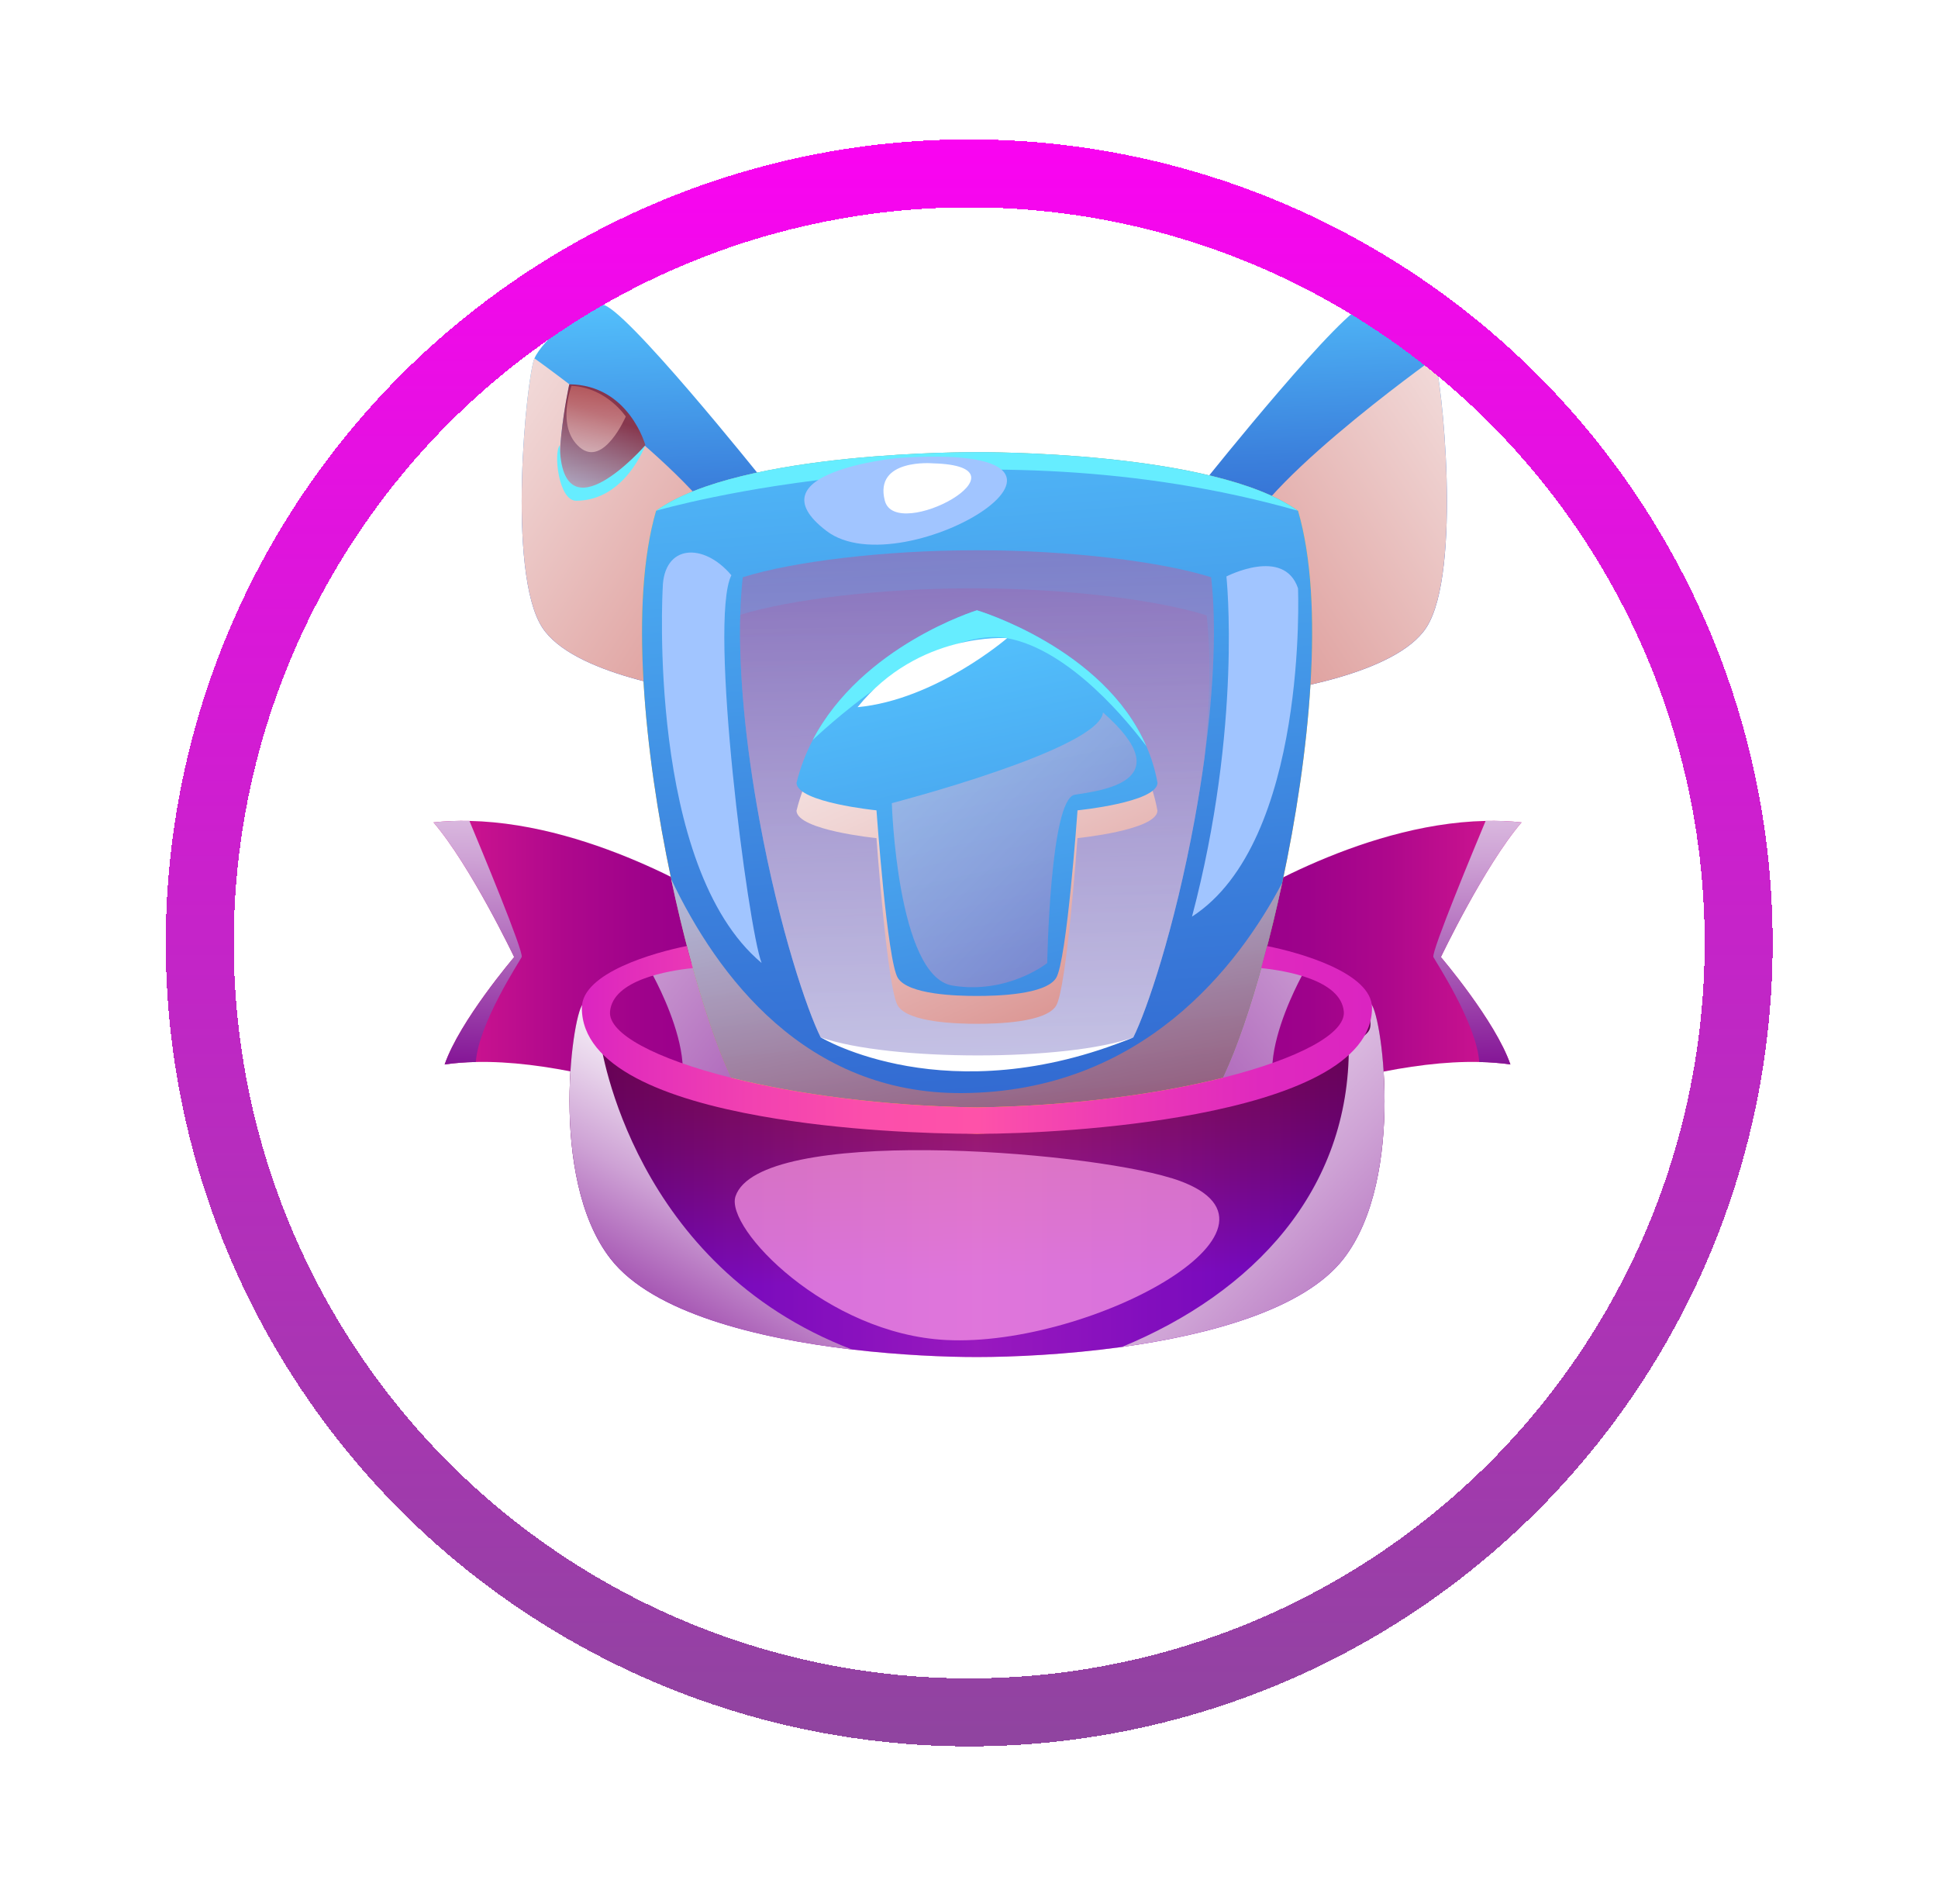 <svg width="57" height="56" viewBox="0 0 57 56" fill="none" xmlns="http://www.w3.org/2000/svg">
<path d="M35.5 14.063L36.393 20.491C36.393 20.491 36.498 20.482 36.678 20.46C37.685 20.337 41.061 19.832 41.953 18.454C43.005 16.83 42.411 11.066 42.182 10.54C41.953 10.015 40.785 8.984 40.191 8.961C39.596 8.939 35.5 14.063 35.5 14.063Z" fill="url(#paint0_linear_3002_51455)"/>
<path style="mix-blend-mode:multiply" d="M36.677 20.46C37.684 20.337 41.06 19.832 41.952 18.453C43.004 16.83 42.41 11.066 42.181 10.539C42.181 10.539 36.464 14.611 36.464 16.184C36.464 16.866 36.315 18.748 36.677 20.46Z" fill="url(#paint1_linear_3002_51455)"/>
<path d="M33.844 33.827C33.844 33.827 39.447 31.144 43.507 31.233C43.822 31.24 44.129 31.263 44.423 31.306C43.983 30.026 42.379 28.148 42.379 28.148C42.379 28.148 43.654 25.469 44.752 24.186C44.4 24.148 44.048 24.135 43.694 24.143C39.883 24.224 36.155 26.69 36.155 26.69L33.844 33.827Z" fill="url(#paint2_linear_3002_51455)"/>
<path style="mix-blend-mode:multiply" d="M38.357 28.576C38.357 28.576 36.244 32.26 38.357 32.859C40.47 33.458 34.651 36.345 35.156 31.672C35.66 27 38.357 28.576 38.357 28.576Z" fill="url(#paint3_linear_3002_51455)"/>
<path style="mix-blend-mode:multiply" d="M42.159 28.148C42.23 28.288 43.428 30.103 43.507 31.233C43.823 31.24 44.13 31.263 44.424 31.306C43.983 30.026 42.379 28.148 42.379 28.148C42.379 28.148 43.655 25.469 44.752 24.186C44.4 24.148 44.048 24.135 43.695 24.143C43.381 24.895 42.087 28.005 42.159 28.148Z" fill="url(#paint4_linear_3002_51455)"/>
<path d="M23.658 33.827C23.658 33.827 18.055 31.144 13.995 31.233C13.679 31.24 13.373 31.263 13.078 31.306C13.519 30.026 15.123 28.148 15.123 28.148C15.123 28.148 13.847 25.469 12.75 24.186C13.102 24.148 13.454 24.135 13.807 24.143C17.618 24.224 21.346 26.69 21.346 26.69L23.658 33.827Z" fill="url(#paint5_linear_3002_51455)"/>
<path style="mix-blend-mode:multiply" d="M19.144 28.576C19.144 28.576 21.257 32.26 19.144 32.859C17.031 33.458 22.85 36.345 22.345 31.672C21.841 27 19.144 28.576 19.144 28.576Z" fill="url(#paint6_linear_3002_51455)"/>
<path d="M22.401 14.063L21.507 20.491C21.507 20.491 21.403 20.482 21.222 20.46C20.215 20.337 16.839 19.832 15.948 18.454C14.896 16.83 15.489 11.066 15.719 10.54C15.948 10.015 17.115 8.984 17.709 8.961C18.304 8.939 22.401 14.063 22.401 14.063Z" fill="url(#paint7_linear_3002_51455)"/>
<path style="mix-blend-mode:multiply" d="M21.222 20.46C20.215 20.337 16.839 19.832 15.948 18.453C14.896 16.83 15.489 11.066 15.719 10.539C15.719 10.539 21.435 14.611 21.435 16.184C21.435 16.866 21.585 18.748 21.222 20.46Z" fill="url(#paint8_linear_3002_51455)"/>
<path d="M37.711 25.967C37.034 29.128 36.11 31.789 35.48 32.496C34.445 33.661 30.894 34.048 29.196 34.167V34.217C29.196 34.217 29.024 34.212 28.737 34.196C28.451 34.212 28.277 34.217 28.277 34.217V34.167C26.581 34.048 23.03 33.661 21.994 32.496C21.357 31.78 20.419 29.061 19.741 25.848C18.95 22.117 18.51 17.719 19.297 15.022C19.297 15.022 19.297 15.022 19.3 15.022C21.77 13.245 28.728 13.299 28.736 13.299C28.745 13.299 35.712 13.245 38.178 15.024C38.974 17.75 38.516 22.211 37.711 25.969V25.967Z" fill="url(#paint9_linear_3002_51455)"/>
<path d="M37.711 25.967C37.034 29.128 36.11 31.789 35.48 32.496C34.445 33.661 30.894 34.048 29.196 34.167V34.217C29.196 34.217 29.024 34.212 28.737 34.196C28.451 34.212 28.277 34.217 28.277 34.217V34.167C26.581 34.048 23.03 33.661 21.994 32.496C21.357 31.78 20.419 29.061 19.741 25.848C18.95 22.117 18.51 17.719 19.297 15.022C19.297 15.022 19.297 15.022 19.3 15.022C21.77 13.245 28.728 13.299 28.736 13.299C28.745 13.299 35.712 13.245 38.178 15.024C38.974 17.75 38.516 22.211 37.711 25.969V25.967Z" fill="url(#paint10_linear_3002_51455)"/>
<path style="mix-blend-mode:multiply" opacity="0.66" d="M37.709 25.969C37.032 29.129 36.108 31.79 35.478 32.498C34.443 33.663 30.892 34.049 29.194 34.168V34.219C29.194 34.219 29.022 34.213 28.735 34.197C28.448 34.213 28.275 34.219 28.275 34.219V34.168C26.579 34.049 23.028 33.663 21.992 32.498C21.355 31.781 20.417 29.063 19.738 25.85C21.106 28.731 23.703 32.171 28.291 32.148C33.598 32.121 36.428 28.401 37.709 25.969Z" fill="url(#paint11_linear_3002_51455)"/>
<path d="M28.735 32.569C31.512 32.527 34.047 32.179 35.962 31.699C35.79 32.06 35.628 32.331 35.48 32.497C35.397 32.589 35.299 32.677 35.188 32.762C33.892 33.722 30.758 34.057 29.195 34.167V34.218C29.195 34.218 29.024 34.212 28.737 34.196C28.45 34.212 28.276 34.218 28.276 34.218V34.167C26.75 34.061 23.718 33.736 22.374 32.823C22.224 32.722 22.096 32.612 21.994 32.497C21.846 32.331 21.683 32.06 21.512 31.699C23.424 32.179 25.958 32.527 28.735 32.569Z" fill="url(#paint12_linear_3002_51455)"/>
<path style="mix-blend-mode:multiply" opacity="0.68" d="M35.432 22.233C35.43 22.247 35.43 22.263 35.427 22.279C35.346 22.875 35.248 23.49 35.133 24.118C34.537 27.358 33.72 29.736 33.332 30.51C32.799 30.753 31.327 31.123 28.988 31.287L28.73 31.305L28.48 31.287C26.141 31.123 24.669 30.753 24.138 30.51C23.75 29.736 22.931 27.358 22.337 24.118C21.917 21.828 21.726 19.727 21.773 18.08C21.783 17.685 21.809 17.317 21.846 16.977C23.308 16.515 26.02 16.184 28.664 16.184H28.803C31.446 16.184 34.16 16.515 35.622 16.977C35.777 18.33 35.71 20.162 35.432 22.233Z" fill="url(#paint13_linear_3002_51455)"/>
<path style="mix-blend-mode:multiply" opacity="0.57" d="M35.432 22.233C35.43 22.248 35.43 22.264 35.427 22.28C35.346 22.875 35.248 23.491 35.133 24.119C34.537 27.359 33.72 29.736 33.332 30.51C32.799 30.754 31.327 31.124 28.988 31.288L28.73 31.306L28.48 31.288C26.141 31.124 24.669 30.754 24.138 30.51C23.75 29.736 22.931 27.359 22.337 24.119C21.917 21.829 21.726 19.727 21.773 18.08C23.247 17.628 25.925 17.303 28.532 17.303H28.671C31.314 17.303 34.03 17.637 35.49 18.098C35.616 19.201 35.594 20.62 35.432 22.233Z" fill="url(#paint14_linear_3002_51455)"/>
<path style="mix-blend-mode:multiply" d="M28.734 18.768C28.734 18.768 24.344 20.117 23.426 23.846C23.455 24.42 25.779 24.649 25.779 24.649C25.779 24.649 26.095 29.096 26.41 29.585C26.726 30.072 28.148 30.11 28.734 30.11C29.321 30.11 30.743 30.074 31.058 29.585C31.374 29.098 31.69 24.649 31.69 24.649C31.69 24.649 34.014 24.42 34.043 23.846C33.383 20.144 28.734 18.768 28.734 18.768Z" fill="url(#paint15_linear_3002_51455)"/>
<path d="M39.509 37.028C38.356 38.504 35.594 39.254 32.995 39.615C31.366 39.839 29.798 39.911 28.735 39.911C27.8 39.911 26.474 39.855 25.059 39.689C22.302 39.364 19.202 38.615 17.963 37.028C16.086 34.627 16.871 29.563 17.167 29.518C17.201 29.913 17.372 30.268 17.652 30.587C19.861 33.104 28.735 33.346 28.735 33.346C28.735 33.346 35.608 33.158 38.761 31.401C39.646 30.907 40.238 30.29 40.303 29.518C40.601 29.563 41.386 34.627 39.509 37.028Z" fill="url(#paint16_linear_3002_51455)"/>
<path style="mix-blend-mode:screen" opacity="0.4" d="M39.509 37.028C38.356 38.504 35.594 39.254 32.995 39.615C31.366 39.839 29.798 39.911 28.735 39.911C27.8 39.911 26.474 39.855 25.059 39.689C22.302 39.364 19.202 38.615 17.963 37.028C16.086 34.627 16.871 29.563 17.167 29.518C17.201 29.913 17.372 30.268 17.652 30.587C19.861 33.104 28.735 33.346 28.735 33.346C28.735 33.346 35.608 33.158 38.761 31.401C39.646 30.907 40.238 30.29 40.303 29.518C40.601 29.563 41.386 34.627 39.509 37.028Z" fill="url(#paint17_linear_3002_51455)"/>
<path style="mix-blend-mode:multiply" d="M25.059 39.689C22.302 39.364 19.202 38.615 17.963 37.028C16.086 34.627 16.871 29.563 17.167 29.518C17.201 29.913 17.372 30.268 17.652 30.587C17.681 30.809 18.623 37.225 25.059 39.689Z" fill="url(#paint18_linear_3002_51455)"/>
<path style="mix-blend-mode:multiply" d="M39.51 37.028C38.357 38.504 35.594 39.254 32.996 39.615C36.859 38.022 39.703 35.011 39.671 30.744C40.557 30.25 40.239 30.29 40.304 29.518C40.602 29.563 41.387 34.627 39.51 37.028Z" fill="url(#paint19_linear_3002_51455)"/>
<path d="M40.353 29.641C40.353 31.299 37.92 32.242 35.185 32.762C32.787 33.216 30.157 33.346 28.732 33.346C27.306 33.346 24.744 33.249 22.371 32.823C19.6 32.329 17.113 31.387 17.113 29.641C17.113 28.609 19.255 28.01 20.201 27.822C20.258 28.044 20.316 28.261 20.376 28.472C19.654 28.546 18.024 28.816 17.942 29.751C17.886 30.398 19.275 31.138 21.509 31.699C23.422 32.179 25.955 32.527 28.732 32.569C31.509 32.527 34.044 32.179 35.959 31.699C38.193 31.138 39.58 30.398 39.524 29.751C39.441 28.818 37.817 28.546 37.094 28.472C37.151 28.261 37.211 28.044 37.267 27.824C38.216 28.012 40.353 28.611 40.353 29.641Z" fill="url(#paint20_linear_3002_51455)"/>
<path d="M34.045 23.028C34.016 23.601 31.692 23.832 31.692 23.832C31.692 23.832 31.376 28.279 31.06 28.766C30.745 29.255 29.323 29.291 28.734 29.291C28.146 29.291 26.726 29.255 26.41 28.766C26.095 28.279 25.779 23.832 25.779 23.832C25.779 23.832 23.455 23.601 23.426 23.028C23.538 22.571 23.702 22.151 23.904 21.765C25.353 18.988 28.734 17.949 28.734 17.949C28.734 17.949 32.468 19.055 33.718 21.947C33.864 22.283 33.976 22.643 34.045 23.028Z" fill="url(#paint21_linear_3002_51455)"/>
<path style="mix-blend-mode:multiply" d="M15.343 28.148C15.273 28.288 14.075 30.103 13.995 31.233C13.679 31.24 13.373 31.263 13.078 31.306C13.519 30.026 15.123 28.148 15.123 28.148C15.123 28.148 13.847 25.469 12.75 24.186C13.102 24.148 13.454 24.135 13.807 24.143C14.121 24.895 15.415 28.005 15.343 28.148Z" fill="url(#paint22_linear_3002_51455)"/>
<g style="mix-blend-mode:soft-light" opacity="0.69">
<path d="M34.45 34.648C31.785 33.823 22.326 33.105 21.632 35.185C21.32 36.121 24.31 39.234 27.828 39.41C32.132 39.627 38.79 35.99 34.45 34.646V34.648Z" fill="#FF9FE8"/>
</g>
<path d="M38.175 15.022C28.705 12.323 19.488 14.966 19.297 15.022C21.767 13.245 28.725 13.299 28.732 13.299C28.741 13.299 35.708 13.245 38.175 15.024V15.022Z" fill="#66EDFF"/>
<path d="M24.141 30.51C24.141 30.51 27.865 32.758 33.334 30.51C31.367 31.215 26.176 31.219 24.141 30.51Z" fill="white"/>
<g style="mix-blend-mode:soft-light">
<path d="M26.39 13.472C26.39 13.472 22.047 13.891 24.309 15.615C26.572 17.34 33.728 12.956 26.39 13.472Z" fill="#A1C5FF"/>
</g>
<path d="M27.441 13.627C27.441 13.627 25.701 13.472 26.024 14.724C26.347 15.976 30.514 13.708 27.441 13.627Z" fill="white"/>
<path d="M33.717 21.947C33.246 21.314 31.49 19.109 29.619 18.768C27.426 18.37 23.902 21.765 23.902 21.765C25.351 18.988 28.733 17.949 28.733 17.949C28.733 17.949 32.466 19.055 33.717 21.947Z" fill="#66EDFF"/>
<path style="mix-blend-mode:multiply" opacity="0.57" d="M26.23 23.621C26.23 23.621 26.384 28.714 28.01 28.985C29.635 29.256 30.801 28.323 30.801 28.323C30.801 28.323 30.882 23.495 31.61 23.374C32.337 23.253 34.775 23.006 32.441 20.953C32.339 22.039 26.23 23.621 26.23 23.621Z" fill="url(#paint23_linear_3002_51455)"/>
<path d="M29.622 18.768C29.622 18.768 27.018 18.57 25.223 20.798C27.525 20.581 29.622 18.768 29.622 18.768Z" fill="white"/>
<path d="M16.744 11.301C16.744 11.301 16.116 14.184 16.744 14.573C17.372 14.963 18.983 13.098 18.983 13.098C18.983 13.098 18.501 11.321 16.744 11.303V11.301Z" fill="url(#paint24_linear_3002_51455)"/>
<path style="mix-blend-mode:multiply" opacity="0.66" d="M16.744 11.301C16.744 11.301 16.116 14.184 16.744 14.573C17.372 14.963 18.983 13.098 18.983 13.098C18.983 13.098 18.501 11.321 16.744 11.303V11.301Z" fill="url(#paint25_linear_3002_51455)"/>
<path d="M16.463 13.096C16.53 15.899 18.98 13.096 18.98 13.096C18.98 13.096 18.387 14.727 16.945 14.727C16.422 14.727 16.279 13.305 16.463 13.096Z" fill="#66EDFF"/>
<path style="mix-blend-mode:multiply" opacity="0.66" d="M16.81 11.346C16.81 11.346 16.346 12.558 17.052 13.157C17.757 13.756 18.405 12.251 18.405 12.251C18.405 12.251 17.849 11.402 16.81 11.346Z" fill="url(#paint26_linear_3002_51455)"/>
<g style="mix-blend-mode:soft-light">
<path d="M38.177 17.302C38.177 17.302 38.482 24.748 35.059 26.958C36.544 21.338 36.071 16.954 36.071 16.954C36.071 16.954 37.763 16.078 38.177 17.302Z" fill="#A1C5FF"/>
</g>
<g style="mix-blend-mode:soft-light">
<path d="M19.491 17.304C19.491 17.304 19.019 25.491 22.4 28.321C22.001 27.297 20.832 18.265 21.511 16.918C20.691 15.944 19.513 16.005 19.491 17.304Z" fill="#A1C5FF"/>
</g>
<g filter="url(#filter0_d_3002_51455)">
<circle cx="28.506" cy="23.73" r="22.631" stroke="url(#paint27_linear_3002_51455)" stroke-width="2" shape-rendering="crispEdges"/>
</g>
<defs>
<filter id="filter0_d_3002_51455" x="0.875" y="0.1" width="55.262" height="55.262" filterUnits="userSpaceOnUse" color-interpolation-filters="sRGB">
<feFlood flood-opacity="0" result="BackgroundImageFix"/>
<feColorMatrix in="SourceAlpha" type="matrix" values="0 0 0 0 0 0 0 0 0 0 0 0 0 0 0 0 0 0 127 0" result="hardAlpha"/>
<feOffset dy="4"/>
<feGaussianBlur stdDeviation="2"/>
<feComposite in2="hardAlpha" operator="out"/>
<feColorMatrix type="matrix" values="0 0 0 0 0 0 0 0 0 0 0 0 0 0 0 0 0 0 0.25 0"/>
<feBlend mode="normal" in2="BackgroundImageFix" result="effect1_dropShadow_3002_51455"/>
<feBlend mode="normal" in="SourceGraphic" in2="effect1_dropShadow_3002_51455" result="shape"/>
</filter>
<linearGradient id="paint0_linear_3002_51455" x1="38.652" y1="5.434" x2="39.224" y2="18.678" gradientUnits="userSpaceOnUse">
<stop offset="0.16" stop-color="#55C6FF"/>
<stop offset="0.26" stop-color="#4FB6F7"/>
<stop offset="0.6" stop-color="#3B80DC"/>
<stop offset="0.86" stop-color="#2E5FCC"/>
<stop offset="1" stop-color="#2A53C6"/>
</linearGradient>
<linearGradient id="paint1_linear_3002_51455" x1="50.467" y1="9.103" x2="20.942" y2="28.432" gradientUnits="userSpaceOnUse">
<stop stop-color="white"/>
<stop offset="0.09" stop-color="#FBF3F3"/>
<stop offset="0.24" stop-color="#F0D5D4"/>
<stop offset="0.45" stop-color="#E0A4A2"/>
<stop offset="0.7" stop-color="#C8615C"/>
<stop offset="0.99" stop-color="#AB0C04"/>
<stop offset="1" stop-color="#AA0800"/>
</linearGradient>
<linearGradient id="paint2_linear_3002_51455" x1="47.527" y1="28.985" x2="36.619" y2="28.985" gradientUnits="userSpaceOnUse">
<stop stop-color="#FF2994"/>
<stop offset="0.12" stop-color="#EB2192"/>
<stop offset="0.37" stop-color="#C8128F"/>
<stop offset="0.61" stop-color="#AE088C"/>
<stop offset="0.83" stop-color="#9E028B"/>
<stop offset="1" stop-color="#99008B"/>
</linearGradient>
<linearGradient id="paint3_linear_3002_51455" x1="49.503" y1="21.412" x2="29.804" y2="37.404" gradientUnits="userSpaceOnUse">
<stop stop-color="white"/>
<stop offset="0.09" stop-color="#F8F3F9"/>
<stop offset="0.25" stop-color="#E8D4EB"/>
<stop offset="0.47" stop-color="#CEA2D5"/>
<stop offset="0.73" stop-color="#A95CB6"/>
<stop offset="1" stop-color="#7F0B92"/>
</linearGradient>
<linearGradient id="paint4_linear_3002_51455" x1="43.274" y1="19.558" x2="43.61" y2="31.727" gradientUnits="userSpaceOnUse">
<stop stop-color="white"/>
<stop offset="0.09" stop-color="#F8F3F9"/>
<stop offset="0.25" stop-color="#E8D4EB"/>
<stop offset="0.47" stop-color="#CEA2D5"/>
<stop offset="0.73" stop-color="#A95CB6"/>
<stop offset="1" stop-color="#7F0B92"/>
</linearGradient>
<linearGradient id="paint5_linear_3002_51455" x1="9.977" y1="8.961" x2="20.884" y2="8.961" gradientUnits="userSpaceOnUse">
<stop stop-color="#FF2994"/>
<stop offset="0.12" stop-color="#EB2192"/>
<stop offset="0.37" stop-color="#C8128F"/>
<stop offset="0.61" stop-color="#AE088C"/>
<stop offset="0.83" stop-color="#9E028B"/>
<stop offset="1" stop-color="#99008B"/>
</linearGradient>
<linearGradient id="paint6_linear_3002_51455" x1="7.999" y1="21.412" x2="27.699" y2="37.404" gradientUnits="userSpaceOnUse">
<stop stop-color="white"/>
<stop offset="0.09" stop-color="#F8F3F9"/>
<stop offset="0.25" stop-color="#E8D4EB"/>
<stop offset="0.47" stop-color="#CEA2D5"/>
<stop offset="0.73" stop-color="#A95CB6"/>
<stop offset="1" stop-color="#7F0B92"/>
</linearGradient>
<linearGradient id="paint7_linear_3002_51455" x1="18.512" y1="6.305" x2="19.084" y2="19.549" gradientUnits="userSpaceOnUse">
<stop offset="0.16" stop-color="#55C6FF"/>
<stop offset="0.26" stop-color="#4FB6F7"/>
<stop offset="0.6" stop-color="#3B80DC"/>
<stop offset="0.86" stop-color="#2E5FCC"/>
<stop offset="1" stop-color="#2A53C6"/>
</linearGradient>
<linearGradient id="paint8_linear_3002_51455" x1="7.433" y1="9.103" x2="36.957" y2="28.432" gradientUnits="userSpaceOnUse">
<stop stop-color="white"/>
<stop offset="0.09" stop-color="#FBF3F3"/>
<stop offset="0.24" stop-color="#F0D5D4"/>
<stop offset="0.45" stop-color="#E0A4A2"/>
<stop offset="0.7" stop-color="#C8615C"/>
<stop offset="0.99" stop-color="#AB0C04"/>
<stop offset="1" stop-color="#AA0800"/>
</linearGradient>
<linearGradient id="paint9_linear_3002_51455" x1="28.609" y1="34.762" x2="28.784" y2="12.767" gradientUnits="userSpaceOnUse">
<stop offset="0.08" stop-color="#FFA400"/>
<stop offset="0.31" stop-color="#FFAA04"/>
<stop offset="0.62" stop-color="#FFBB12"/>
<stop offset="0.97" stop-color="#FFD729"/>
<stop offset="1" stop-color="#FFDA2C"/>
</linearGradient>
<linearGradient id="paint10_linear_3002_51455" x1="27.491" y1="3.245" x2="30.523" y2="40.851" gradientUnits="userSpaceOnUse">
<stop offset="0.16" stop-color="#55C6FF"/>
<stop offset="0.26" stop-color="#4FB6F7"/>
<stop offset="0.6" stop-color="#3B80DC"/>
<stop offset="0.86" stop-color="#2E5FCC"/>
<stop offset="1" stop-color="#2A53C6"/>
</linearGradient>
<linearGradient id="paint11_linear_3002_51455" x1="27.274" y1="18.247" x2="31.016" y2="38.026" gradientUnits="userSpaceOnUse">
<stop offset="0.11" stop-color="white"/>
<stop offset="0.19" stop-color="#FBF3F3"/>
<stop offset="0.33" stop-color="#F0D5D4"/>
<stop offset="0.51" stop-color="#E0A4A2"/>
<stop offset="0.73" stop-color="#C8615C"/>
<stop offset="0.99" stop-color="#AB0C04"/>
<stop offset="1" stop-color="#AA0800"/>
</linearGradient>
<linearGradient id="paint12_linear_3002_51455" x1="28.717" y1="34.288" x2="28.738" y2="31.576" gradientUnits="userSpaceOnUse">
<stop offset="0.08" stop-color="#FFA400"/>
<stop offset="0.31" stop-color="#FFAA04"/>
<stop offset="0.62" stop-color="#FFBB12"/>
<stop offset="0.97" stop-color="#FFD729"/>
<stop offset="1" stop-color="#FFDA2C"/>
</linearGradient>
<linearGradient id="paint13_linear_3002_51455" x1="29.178" y1="41.63" x2="28.406" y2="1.527" gradientUnits="userSpaceOnUse">
<stop stop-color="white"/>
<stop offset="0.09" stop-color="#F6F3F9"/>
<stop offset="0.24" stop-color="#DFD4E9"/>
<stop offset="0.45" stop-color="#BBA2D0"/>
<stop offset="0.7" stop-color="#885CAD"/>
<stop offset="0.99" stop-color="#480481"/>
<stop offset="1" stop-color="#45007F"/>
</linearGradient>
<linearGradient id="paint14_linear_3002_51455" x1="29.088" y1="40.871" x2="28.372" y2="3.725" gradientUnits="userSpaceOnUse">
<stop stop-color="white"/>
<stop offset="0.09" stop-color="#F6F3F9"/>
<stop offset="0.24" stop-color="#DFD4E9"/>
<stop offset="0.45" stop-color="#BBA2D0"/>
<stop offset="0.7" stop-color="#885CAD"/>
<stop offset="0.99" stop-color="#480481"/>
<stop offset="1" stop-color="#45007F"/>
</linearGradient>
<linearGradient id="paint15_linear_3002_51455" x1="23.592" y1="12.241" x2="37.79" y2="43.848" gradientUnits="userSpaceOnUse">
<stop offset="0.11" stop-color="white"/>
<stop offset="0.19" stop-color="#FBF3F3"/>
<stop offset="0.33" stop-color="#F0D5D4"/>
<stop offset="0.51" stop-color="#E0A4A2"/>
<stop offset="0.73" stop-color="#C8615C"/>
<stop offset="0.99" stop-color="#AB0C04"/>
<stop offset="1" stop-color="#AA0800"/>
</linearGradient>
<linearGradient id="paint16_linear_3002_51455" x1="16.75" y1="34.715" x2="40.722" y2="34.715" gradientUnits="userSpaceOnUse">
<stop stop-color="#A5008E"/>
<stop offset="0.5" stop-color="#FF2994"/>
<stop offset="1" stop-color="#A5008E"/>
</linearGradient>
<linearGradient id="paint17_linear_3002_51455" x1="28.986" y1="41.033" x2="28.593" y2="27.383" gradientUnits="userSpaceOnUse">
<stop offset="0.25" stop-color="#0000FF"/>
<stop offset="0.36" stop-color="#0000B3"/>
<stop offset="0.46" stop-color="#000073"/>
<stop offset="0.55" stop-color="#000041"/>
<stop offset="0.63" stop-color="#00001D"/>
<stop offset="0.7" stop-color="#000007"/>
<stop offset="0.74"/>
</linearGradient>
<linearGradient id="paint18_linear_3002_51455" x1="22.844" y1="31.63" x2="17.836" y2="40.186" gradientUnits="userSpaceOnUse">
<stop stop-color="white"/>
<stop offset="0.09" stop-color="#F8F3F9"/>
<stop offset="0.25" stop-color="#E8D4EB"/>
<stop offset="0.47" stop-color="#CEA2D5"/>
<stop offset="0.73" stop-color="#A95CB6"/>
<stop offset="1" stop-color="#7F0B92"/>
</linearGradient>
<linearGradient id="paint19_linear_3002_51455" x1="30.751" y1="28.92" x2="45.835" y2="43.351" gradientUnits="userSpaceOnUse">
<stop stop-color="white"/>
<stop offset="0.09" stop-color="#F8F3F9"/>
<stop offset="0.25" stop-color="#E8D4EB"/>
<stop offset="0.47" stop-color="#CEA2D5"/>
<stop offset="0.73" stop-color="#A95CB6"/>
<stop offset="1" stop-color="#7F0B92"/>
</linearGradient>
<linearGradient id="paint20_linear_3002_51455" x1="17.113" y1="30.584" x2="40.353" y2="30.584" gradientUnits="userSpaceOnUse">
<stop stop-color="#DB24C1"/>
<stop offset="0.05" stop-color="#E12CBC"/>
<stop offset="0.21" stop-color="#F141B1"/>
<stop offset="0.36" stop-color="#FB4EAB"/>
<stop offset="0.5" stop-color="#FE52A9"/>
<stop offset="0.69" stop-color="#EB39B6"/>
<stop offset="0.86" stop-color="#DF29BE"/>
<stop offset="1" stop-color="#DB24C1"/>
</linearGradient>
<linearGradient id="paint21_linear_3002_51455" x1="26.499" y1="12.719" x2="33.375" y2="44.428" gradientUnits="userSpaceOnUse">
<stop offset="0.16" stop-color="#55C6FF"/>
<stop offset="0.26" stop-color="#4FB6F7"/>
<stop offset="0.6" stop-color="#3B80DC"/>
<stop offset="0.86" stop-color="#2E5FCC"/>
<stop offset="1" stop-color="#2A53C6"/>
</linearGradient>
<linearGradient id="paint22_linear_3002_51455" x1="14.23" y1="19.558" x2="13.894" y2="31.727" gradientUnits="userSpaceOnUse">
<stop stop-color="white"/>
<stop offset="0.09" stop-color="#F8F3F9"/>
<stop offset="0.25" stop-color="#E8D4EB"/>
<stop offset="0.47" stop-color="#CEA2D5"/>
<stop offset="0.73" stop-color="#A95CB6"/>
<stop offset="1" stop-color="#7F0B92"/>
</linearGradient>
<linearGradient id="paint23_linear_3002_51455" x1="20.128" y1="15.016" x2="41.802" y2="36.615" gradientUnits="userSpaceOnUse">
<stop stop-color="white"/>
<stop offset="0.09" stop-color="#F6F3F9"/>
<stop offset="0.24" stop-color="#DFD4E9"/>
<stop offset="0.45" stop-color="#BBA2D0"/>
<stop offset="0.7" stop-color="#885CAD"/>
<stop offset="0.99" stop-color="#480481"/>
<stop offset="1" stop-color="#45007F"/>
</linearGradient>
<linearGradient id="paint24_linear_3002_51455" x1="19.613" y1="24.225" x2="15.347" y2="-0.034" gradientUnits="userSpaceOnUse">
<stop offset="0.16" stop-color="#55C6FF"/>
<stop offset="0.26" stop-color="#4FB6F7"/>
<stop offset="0.6" stop-color="#3B80DC"/>
<stop offset="0.86" stop-color="#2E5FCC"/>
<stop offset="1" stop-color="#2A53C6"/>
</linearGradient>
<linearGradient id="paint25_linear_3002_51455" x1="16.26" y1="16.469" x2="17.837" y2="12.264" gradientUnits="userSpaceOnUse">
<stop offset="0.11" stop-color="white"/>
<stop offset="0.19" stop-color="#FBF3F3"/>
<stop offset="0.33" stop-color="#F0D5D4"/>
<stop offset="0.51" stop-color="#E0A4A2"/>
<stop offset="0.73" stop-color="#C8615C"/>
<stop offset="0.99" stop-color="#AB0C04"/>
<stop offset="1" stop-color="#AA0800"/>
</linearGradient>
<linearGradient id="paint26_linear_3002_51455" x1="17.05" y1="15.425" x2="17.885" y2="9.733" gradientUnits="userSpaceOnUse">
<stop offset="0.11" stop-color="white"/>
<stop offset="0.19" stop-color="#FBF3F3"/>
<stop offset="0.33" stop-color="#F0D5D4"/>
<stop offset="0.51" stop-color="#E0A4A2"/>
<stop offset="0.73" stop-color="#C8615C"/>
<stop offset="0.99" stop-color="#AB0C04"/>
<stop offset="1" stop-color="#AA0800"/>
</linearGradient>
<linearGradient id="paint27_linear_3002_51455" x1="29.119" y1="-0.277" x2="29.119" y2="46.985" gradientUnits="userSpaceOnUse">
<stop stop-color="#FB03F2"/>
<stop offset="1" stop-color="#9044A0"/>
</linearGradient>
</defs>
</svg>
